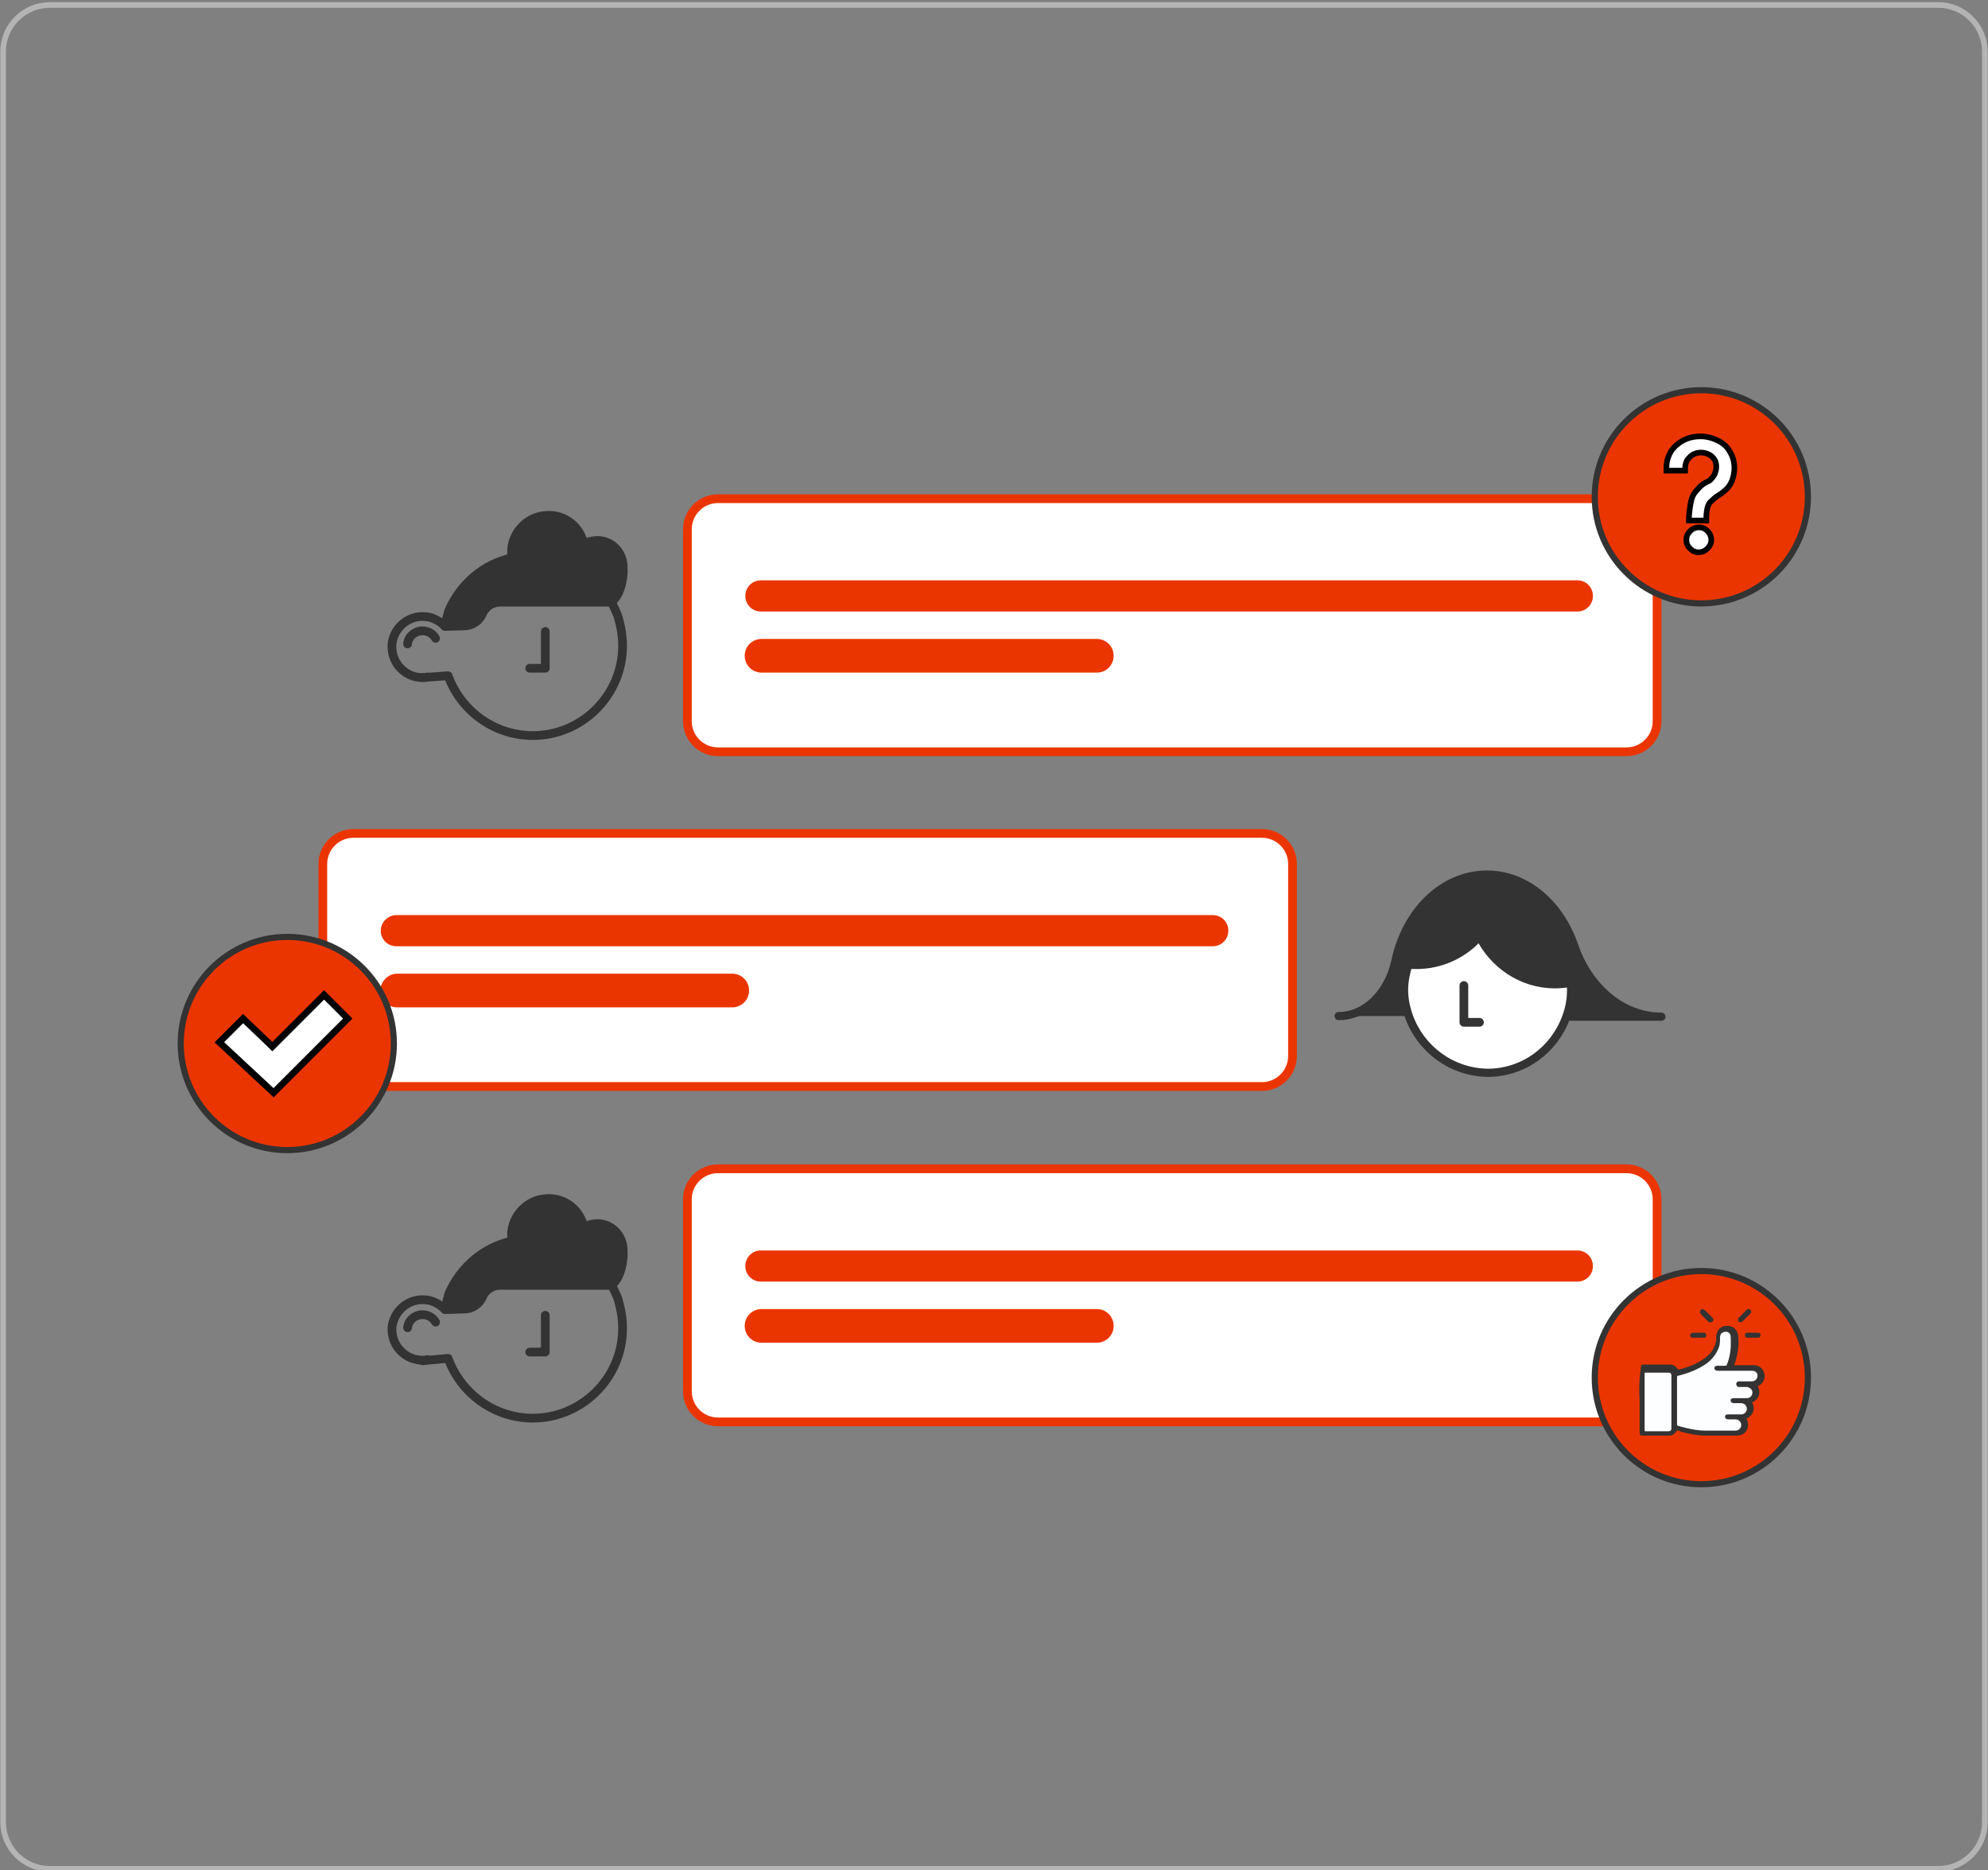 <svg xmlns="http://www.w3.org/2000/svg" xmlns:xlink="http://www.w3.org/1999/xlink" id="Layer_1" x="0px" y="0px" viewBox="0 0 319 300" style="enable-background:new 0 0 319 300;" xml:space="preserve"><rect x="0" y="0" width="319" height="300" fill="#808080" stroke="none"/><style type="text/css">	.st0{fill:none;stroke:#B4B4B5;stroke-width:0.904;}	.st1{fill:#FFFFFF;}	.st2{fill:none;stroke:#EB3500;stroke-width:1.402;}	.st3{fill:#EB3500;}	.st4{fill:#EB3500;stroke:#333333;stroke-width:0.986;}	.st5{fill:#333333;}	.st6{fill:#FDFEFF;}	.st7{fill:none;stroke:#333333;stroke-width:1.4;stroke-linecap:round;stroke-linejoin:round;}	.st8{fill:#FFFFFF;stroke:#000000;stroke-width:0.902;}	.st9{fill:#FFFFFF;stroke:#000000;stroke-width:1.067;}	.st10{fill:none;stroke:#333333;stroke-width:1.312;stroke-linecap:round;stroke-linejoin:round;}</style><g>	<path class="st0" d="M8,0.8h303c4.2,0,7.5,3.4,7.5,7.5v284c0,4.2-3.4,7.5-7.5,7.5H8c-4.2,0-7.5-3.4-7.5-7.5V8.3  C0.5,4.1,3.9,0.8,8,0.8z"></path>	<path class="st1" d="M115.2,80H261c2.7,0,4.9,2.2,4.9,4.9v30.8c0,2.7-2.2,4.9-4.9,4.9H115.2c-2.7,0-4.9-2.2-4.9-4.9V84.9  C110.3,82.2,112.5,80,115.2,80z"></path>	<path class="st2" d="M115.2,80H261c2.7,0,4.9,2.2,4.9,4.9v30.8c0,2.7-2.2,4.9-4.9,4.9H115.2c-2.7,0-4.9-2.2-4.9-4.9V84.9  C110.3,82.2,112.5,80,115.2,80z"></path>	<path class="st3" d="M122.1,93.1h131c1.4,0,2.5,1.1,2.5,2.5l0,0c0,1.4-1.1,2.5-2.5,2.5h-131c-1.4,0-2.5-1.1-2.5-2.5l0,0  C119.6,94.2,120.7,93.1,122.1,93.1z"></path>	<path class="st3" d="M122.2,102.5H176c1.5,0,2.7,1.2,2.7,2.7l0,0c0,1.5-1.2,2.7-2.7,2.7h-53.8c-1.5,0-2.7-1.2-2.7-2.7l0,0  C119.5,103.7,120.7,102.5,122.2,102.5z"></path>	<path class="st1" d="M115.2,187.5H261c2.7,0,4.9,2.2,4.9,4.9v30.8c0,2.7-2.2,4.9-4.9,4.9H115.2c-2.7,0-4.9-2.2-4.9-4.9v-30.8  C110.3,189.7,112.5,187.5,115.2,187.5z"></path>	<path class="st2" d="M115.2,187.5H261c2.7,0,4.9,2.2,4.9,4.9v30.8c0,2.7-2.2,4.9-4.9,4.9H115.2c-2.7,0-4.9-2.2-4.9-4.9v-30.8  C110.3,189.7,112.5,187.5,115.2,187.5z"></path>	<path class="st3" d="M122.1,200.6h131c1.4,0,2.5,1.1,2.5,2.5l0,0c0,1.4-1.1,2.5-2.5,2.5h-131c-1.4,0-2.5-1.1-2.5-2.5l0,0  C119.6,201.7,120.7,200.6,122.1,200.6z"></path>	<path class="st3" d="M122.2,210H176c1.5,0,2.7,1.2,2.7,2.7l0,0c0,1.5-1.2,2.7-2.7,2.7h-53.8c-1.5,0-2.7-1.2-2.7-2.7l0,0  C119.5,211.2,120.7,210,122.2,210z"></path>	<path class="st1" d="M56.7,133.7h145.8c2.7,0,4.9,2.2,4.9,4.9v30.8c0,2.7-2.2,4.9-4.9,4.9H56.7c-2.7,0-4.9-2.2-4.9-4.9v-30.8  C51.8,135.9,54,133.7,56.7,133.7z"></path>	<path class="st2" d="M56.7,133.7h145.8c2.7,0,4.9,2.2,4.9,4.9v30.8c0,2.7-2.2,4.9-4.9,4.9H56.7c-2.7,0-4.9-2.2-4.9-4.9v-30.8  C51.8,135.9,54,133.7,56.7,133.7z"></path>	<path class="st3" d="M63.6,146.8h131c1.4,0,2.5,1.1,2.5,2.5l0,0c0,1.4-1.1,2.5-2.5,2.5h-131c-1.4,0-2.5-1.1-2.5-2.5l0,0  C61.1,147.9,62.3,146.8,63.6,146.8z"></path>	<path class="st3" d="M63.7,156.2h53.8c1.5,0,2.7,1.2,2.7,2.7l0,0c0,1.5-1.2,2.7-2.7,2.7H63.7c-1.5,0-2.7-1.2-2.7-2.7l0,0  C61.1,157.4,62.3,156.2,63.7,156.2z"></path>	<circle class="st4" cx="273" cy="79.7" r="17.1"></circle>	<circle class="st4" cx="46.1" cy="167.4" r="17.1"></circle>	<circle class="st4" cx="273" cy="221" r="17.1"></circle>	<path class="st5" d="M263.1,224.7c0,1.7,0,3.4,0,5.1c0,0.4,0.1,0.5,0.5,0.5c1.4,0,2.8,0,4.2,0c0.5,0,0.9-0.2,1.2-0.7  c0.1-0.1,0.1-0.1,0.2-0.1c0.2,0,0.4,0.1,0.6,0.2c1.2,0.3,2.5,0.6,3.8,0.6c1.7,0,3.4,0,5.1,0c1.4,0,2.2-1.3,1.6-2.6  c-0.1-0.1,0-0.2,0.1-0.2c0.9-0.5,1.3-1.5,0.8-2.4c-0.1-0.1,0-0.2,0.1-0.2c0.9-0.4,1.3-1.5,0.8-2.4c0-0.1-0.1-0.2,0.1-0.2  c0.8-0.4,1.1-1.2,0.9-2c-0.2-0.8-0.9-1.3-1.7-1.3c-1,0-2,0-3,0c-0.1,0-0.2,0.1-0.1-0.1c0.3-0.8,0.5-1.6,0.6-2.5  c0.1-0.7,0.1-1.5,0-2.2c-0.1-0.9-0.9-1.6-1.9-1.5c-0.9,0-1.6,0.8-1.6,1.7c0,0.3,0,0.7-0.1,1c-0.2,0.9-0.7,1.6-1.4,2.2  c-1.3,1.1-2.9,1.7-4.5,2.1c-0.1,0-0.1,0-0.2-0.1c-0.3-0.4-0.7-0.7-1.2-0.7c-1.4,0-2.8,0-4.2,0c-0.4,0-0.5,0.1-0.5,0.5  C263,221.4,263,223.1,263.1,224.7L263.1,224.7z M273.2,210c-0.2,0-0.3,0.1-0.4,0.3c-0.1,0.2,0,0.3,0.1,0.5c0.4,0.4,0.8,0.8,1.2,1.2  c0.2,0.2,0.5,0.2,0.7,0c0.2-0.2,0.2-0.4,0-0.6c-0.4-0.4-0.8-0.8-1.2-1.2C273.4,210.1,273.3,210,273.2,210z M279.3,212.1  c0.1,0,0.2,0,0.3-0.1c0.4-0.4,0.9-0.9,1.3-1.3c0.2-0.2,0.1-0.4,0-0.6c-0.2-0.1-0.4-0.2-0.6,0c-0.4,0.4-0.9,0.9-1.3,1.3  c-0.1,0.1-0.1,0.3-0.1,0.5C279,212.1,279.1,212.1,279.3,212.1L279.3,212.1z M272.5,214.6c0.3,0,0.6,0,0.9,0c0.3,0,0.4-0.2,0.4-0.4  c0-0.3-0.2-0.4-0.4-0.4c-0.6,0-1.1,0-1.7,0c-0.3,0-0.5,0.2-0.5,0.4c0,0.3,0.2,0.4,0.5,0.4C272,214.6,272.3,214.6,272.5,214.6z   M281.2,214.6c0.3,0,0.6,0,0.9,0c0.3,0,0.4-0.2,0.4-0.4c0-0.3-0.2-0.4-0.4-0.4c-0.6,0-1.1,0-1.7,0c-0.3,0-0.4,0.2-0.4,0.4  c0,0.3,0.2,0.4,0.4,0.4C280.6,214.6,280.9,214.6,281.2,214.6z"></path>	<path class="st6" d="M269.1,224.8v3.5c0,0.4,0,0.4,0.4,0.5c1.4,0.4,2.8,0.7,4.2,0.7c1.6,0,3.2,0,4.8,0c0.5,0,0.9-0.4,0.9-0.9  c0-0.5-0.4-0.9-0.9-0.9c-0.4,0-0.8,0-1.2,0c-0.3,0-0.5-0.2-0.5-0.4c0-0.3,0.2-0.4,0.5-0.4c0.7,0,1.4,0,2.1,0c0.5,0,0.9-0.4,0.9-0.9  c0-0.5-0.4-0.9-0.9-0.9c-0.4,0-0.8,0-1.2,0c-0.3,0-0.5-0.2-0.5-0.4c0-0.3,0.2-0.4,0.5-0.4c0.7,0,1.4,0,2.1,0c0.5,0,0.9-0.4,0.9-0.9  s-0.4-0.8-0.9-0.9c-0.4,0-0.8,0-1.2,0c-0.1,0-0.1,0-0.2,0c-0.2-0.1-0.3-0.3-0.3-0.5c0-0.2,0.2-0.4,0.4-0.4c0.7,0,1.4,0,2.1,0  c0.6,0,1-0.5,0.9-1.1c-0.1-0.4-0.4-0.6-0.9-0.6c-1.8,0-3.6,0-5.5,0c-0.3,0-0.5-0.2-0.5-0.4c0-0.3,0.2-0.4,0.5-0.4  c0.4,0,0.8,0,1.2,0c0.2,0,0.2,0,0.3-0.2c0.6-1.4,0.7-2.9,0.6-4.5c0-0.6-0.6-0.9-1.1-0.7c-0.4,0.1-0.6,0.4-0.6,0.9  c0,0.5,0,1.1-0.2,1.6c-0.4,1-1,1.8-1.9,2.5c-1.4,1-3,1.6-4.6,2c-0.2,0-0.2,0.1-0.2,0.3C269.1,222.3,269.1,223.5,269.1,224.8  L269.1,224.8z M263.9,224.8c0,1.5,0,3,0,4.6c0,0.2,0,0.2,0.2,0.2c1.2,0,2.4,0,3.6,0c0.4,0,0.5-0.2,0.5-0.5c0-2.8,0-5.6,0-8.4  c0-0.4-0.2-0.5-0.5-0.5c-1.2,0-2.4,0-3.6,0c-0.2,0-0.2,0-0.2,0.2C263.9,221.7,263.9,223.2,263.9,224.8z"></path>	<path class="st5" d="M96,86.7c2.3,0.1,4,2,4,4.3c0,0.4,0,0.7,0,1c-0.3,3.6-1.9,4.5-2,4.6H80.2c-1.3,0-2.4,0.8-2.9,1.9  c-0.5,1.2-1.6,1.9-2.9,1.9l-3.1,0.1c0.2-0.8,0.4-1.7,0.8-2.5c1.8-4.3,5.5-7.5,10.1-8.5c0-0.1,0-0.2,0-0.3c0-0.4-0.1-0.8,0-1.2  c0.2-2.8,2.5-5.1,5.4-5.3c3-0.2,5.6,1.8,6.2,4.6C94.4,86.9,95.2,86.7,96,86.7z"></path>	<path class="st7" d="M69.9,102.4c-0.4-0.7-1.2-1.2-2.1-1.2c-1.2,0-2.3,0.9-2.4,2.1"></path>	<path class="st7" d="M87.5,101.3v5.9H85"></path>	<path class="st7" d="M71.4,100.5l3.1-0.1c1.3,0,2.4-0.8,2.9-1.9c0.5-1.2,1.6-1.9,2.9-1.9H98c0.1,0,1.7-0.9,2-4.6c0-0.3,0-0.7,0-1  c0-2.3-1.7-4.2-4-4.3c-0.9,0-1.7,0.2-2.3,0.6c-0.6-2.8-3.1-4.9-6.2-4.6c-2.8,0.2-5.1,2.5-5.4,5.3c0,0.4,0,0.8,0,1.2  c0,0.1,0,0.2,0,0.3c-4.6,1-8.3,4.3-10.1,8.5C71.8,98.8,71.5,99.6,71.4,100.5c-0.5-0.6-1.2-1-1.9-1.3c-0.5-0.2-1.1-0.3-1.7-0.3  c-2.5,0-4.6,1.9-4.9,4.4c0,0.2,0,0.3,0,0.5c0,2.7,2.2,4.9,4.9,4.9c0.3,0,0.6,0,0.8-0.1"></path>	<path class="st7" d="M67.8,108.7l4.1-0.3c2,5.5,7.2,9.5,13.4,9.6c8,0.1,14.6-6.4,14.6-14.4c0-1.7-0.3-3.3-0.8-4.9  c-0.3-0.7-0.6-1.4-1-2.1"></path>	<path class="st5" d="M96,196.4c2.3,0.1,4,2,4,4.3c0,0.4,0,0.7,0,1c-0.3,3.6-1.9,4.5-2,4.6H80.2c-1.3,0-2.4,0.8-2.9,1.9  c-0.5,1.2-1.6,1.9-2.9,1.9l-3.1,0.1c0.2-0.9,0.4-1.7,0.8-2.5c1.8-4.3,5.5-7.5,10.1-8.5c0-0.1,0-0.2,0-0.3c0-0.4-0.1-0.8,0-1.2  c0.2-2.8,2.5-5.1,5.4-5.3c3-0.2,5.6,1.8,6.2,4.6C94.4,196.6,95.2,196.3,96,196.4z"></path>	<path class="st7" d="M69.9,212.1c-0.4-0.7-1.2-1.2-2.1-1.2c-1.2,0-2.3,0.9-2.4,2.1"></path>	<path class="st7" d="M87.5,211v5.9H85"></path>	<path class="st7" d="M71.4,210.1l3.1-0.1c1.3,0,2.4-0.8,2.9-1.9c0.5-1.2,1.6-1.9,2.9-1.9H98c0.1,0,1.7-0.9,2-4.6c0-0.3,0-0.7,0-1  c0-2.3-1.7-4.2-4-4.3c-0.9,0-1.7,0.2-2.3,0.6c-0.6-2.8-3.1-4.9-6.2-4.6c-2.8,0.2-5.1,2.5-5.4,5.3c0,0.4,0,0.8,0,1.2  c0,0.1,0,0.2,0,0.3c-4.6,1-8.3,4.3-10.1,8.5C71.8,208.5,71.5,209.3,71.4,210.1c-0.5-0.6-1.2-1-1.9-1.3c-0.5-0.2-1.1-0.3-1.7-0.3  c-2.5,0-4.6,1.9-4.9,4.4c0,0.1,0,0.3,0,0.4c0,2.7,2.2,4.9,4.9,4.9c0.3,0,0.6,0,0.8-0.1"></path>	<path class="st7" d="M67.8,218.3l4.1-0.4c2,5.5,7.2,9.5,13.4,9.6c8,0.1,14.6-6.4,14.6-14.4c0-1.7-0.3-3.3-0.8-4.9  c-0.3-0.7-0.6-1.4-1-2.1"></path>	<path class="st8" d="M271,83.1v0.4h0.4h2h0.4v-0.4V83c0-0.7,0.1-1.2,0.2-1.6s0.3-0.8,0.6-1l0,0l0,0c0.3-0.3,0.6-0.6,1.1-0.9  c0.5-0.3,1-0.7,1.4-1.1c0.4-0.4,0.7-0.9,0.9-1.5c0.2-0.6,0.3-1.2,0.3-1.8c0-0.9-0.2-1.8-0.7-2.6c-0.4-0.8-1.1-1.4-1.9-1.8  c-0.8-0.4-1.8-0.7-2.8-0.7c-1,0-1.9,0.2-2.7,0.6l0,0l0,0c-0.8,0.4-1.5,1-2,1.7l0,0l0,0c-0.5,0.8-0.8,1.7-0.8,2.7l0,0.5h0.5h2.1h0.4  l0-0.4c0-0.6,0.2-1.1,0.4-1.4c0.3-0.3,0.5-0.6,0.9-0.8c0.4-0.2,0.8-0.3,1.2-0.3c0.5,0,0.9,0.1,1.3,0.3c0.4,0.2,0.6,0.4,0.9,0.8  c0.2,0.3,0.3,0.7,0.3,1.2c0,0.4-0.1,0.7-0.2,1l0,0v0c-0.1,0.3-0.3,0.6-0.5,0.8c-0.2,0.3-0.5,0.5-0.8,0.6c-0.6,0.3-1.1,0.7-1.5,1.2  c-0.5,0.5-0.8,1-1,1.7C271.2,81,271.1,81.9,271,83.1L271,83.1L271,83.1L271,83.1z M273.6,88.3L273.6,88.3c0.3-0.2,0.5-0.4,0.7-0.7  c0.2-0.3,0.3-0.6,0.3-1c0-0.5-0.2-1-0.6-1.4c-0.4-0.4-0.8-0.6-1.4-0.6c-0.5,0-1,0.2-1.4,0.6c-0.4,0.4-0.6,0.8-0.6,1.4  s0.2,1,0.6,1.4c0.4,0.4,0.8,0.6,1.4,0.6C272.9,88.6,273.3,88.5,273.6,88.3z"></path>	<path class="st9" d="M43.3,167.5l0.4,0.4l0.4-0.4l7.9-7.9l3.8,3.8l-11.9,11.9l-8.7-8.1l3.8-3.8L43.3,167.5z"></path>	<path class="st5" d="M266.6,163.1h-17.6c0.4-1.4,0.6-2.8,0.6-4.3c0-0.4,0-0.8-0.1-1.2c-0.7,0.1-1.3,0.2-2,0.2  c-4.4,0-8.1-3.1-9.9-7.7c-2,2.8-5,4.6-8.3,4.6c-0.4,0-0.7,0-1.1-0.1c-0.4,1.3-0.6,2.7-0.6,4.1c0,1.5,0.2,3,0.6,4.3h-13.5  c4.3,0,8-3.7,9.1-8.8c1.7-8,7.6-13.9,14.7-13.9c6.3,0,11.7,4.7,14,11.4C254.9,158.4,260.3,163.1,266.6,163.1L266.6,163.1z"></path>	<path class="st1" d="M251.4,163.1c-1.9,5.2-6.8,8.9-12.6,8.9c-5.8,0-10.8-3.7-12.6-8.9c-0.5-1.4-0.8-2.8-0.8-4.3  c0-1.4,0.3-2.8,0.7-4.1c0.4,0.1,0.9,0.1,1.3,0.1c4,0,7.7-1.8,10.1-4.6c2.2,4.5,6.8,7.7,12.1,7.7c0.8,0,1.7-0.1,2.5-0.2  c0.1,0.4,0.1,0.8,0.1,1.2C252.1,160.3,251.9,161.8,251.4,163.1z"></path>	<path class="st10" d="M251.5,163.1h15.1c-6.3,0-11.7-4.7-14-11.4c-2.3-6.7-7.7-11.4-14-11.4c-7.1,0-13,5.9-14.7,13.9  c-1.1,5.1-4.8,8.8-9.1,8.8"></path>	<path class="st10" d="M226.1,163.1c-0.5-1.4-0.8-2.8-0.8-4.3c0-1.4,0.3-2.8,0.7-4.1c0.4,0.1,0.9,0.1,1.3,0.1c4,0,7.7-1.8,10.1-4.6  c2.2,4.5,6.8,7.7,12.1,7.7c0.8,0,1.7-0.1,2.5-0.2c0.1,0.4,0.1,0.8,0.1,1.2c0,1.5-0.3,3-0.8,4.3c-1.9,5.2-6.8,8.9-12.6,8.9  C232.9,172,228,168.3,226.1,163.1z"></path>	<path class="st7" d="M234.9,158.1v5.9h2.5"></path></g></svg>